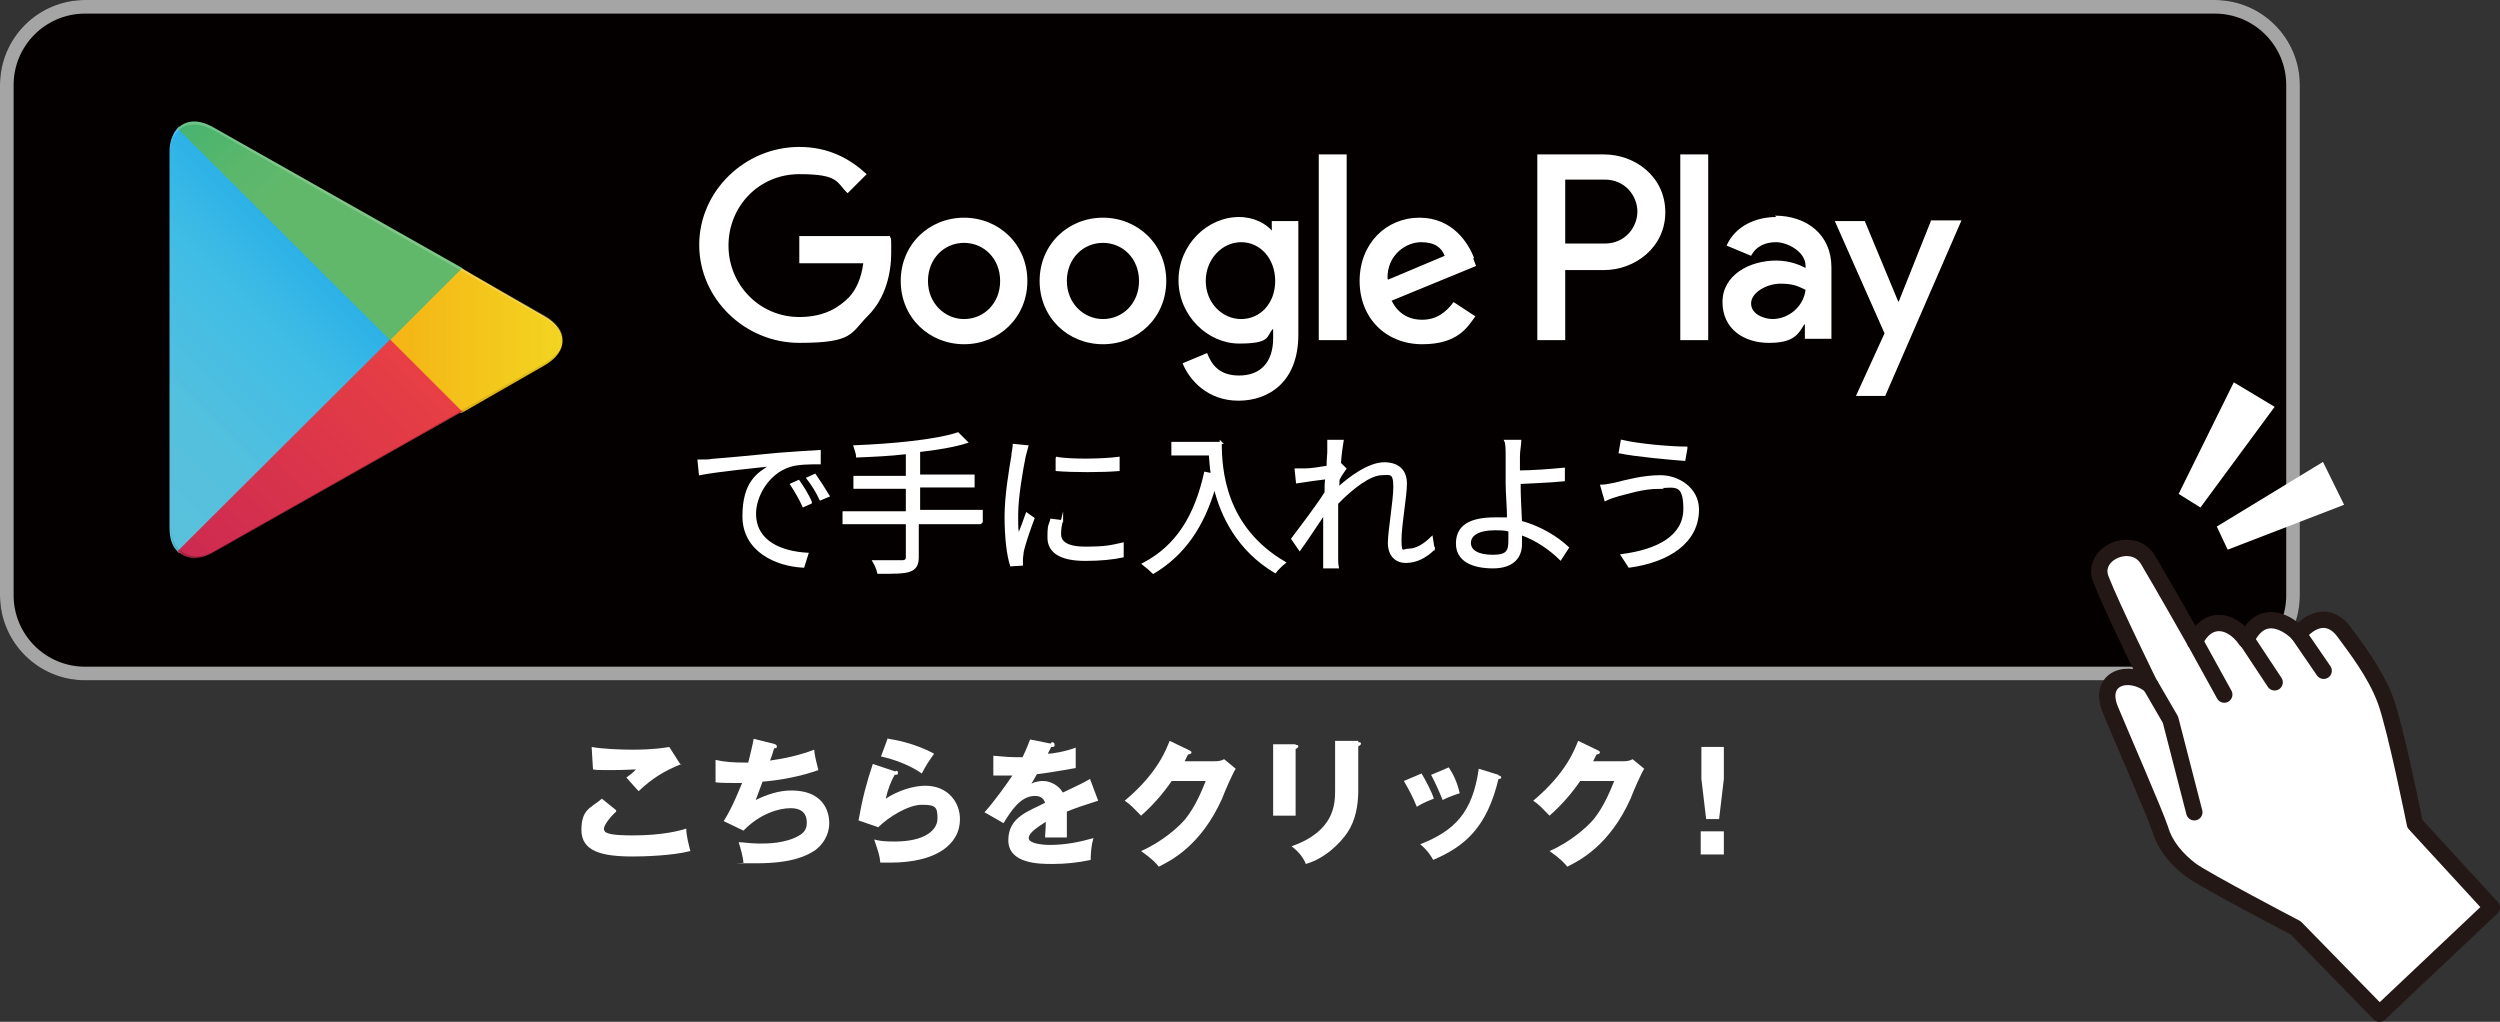 <svg width="367" height="150" viewBox="0 0 367 150" fill="none" xmlns="http://www.w3.org/2000/svg">
<rect x="0" y="0" width="367" height="150" fill="#333333" stroke="none"/>
<g clip-path="url(#clip0_573_484)">
<path d="M325.123 99.867H12.493C5.597 99.867 0 94.274 0 87.383V12.483C0 5.593 5.597 0 12.493 0H325.123C332.019 0 337.616 5.593 337.616 12.483V87.383C337.616 94.274 332.019 99.867 325.123 99.867Z" fill="#040000"/>
<path d="M325.123 1.997C330.92 1.997 335.617 6.691 335.617 12.483V87.383C335.617 93.176 330.92 97.87 325.123 97.87H12.493C6.696 97.87 1.999 93.176 1.999 87.383V12.483C1.999 6.691 6.696 1.997 12.493 1.997H325.123ZM325.123 0H12.493C5.597 0 0 5.593 0 12.483V87.383C0 94.274 5.597 99.867 12.493 99.867H325.123C332.019 99.867 337.616 94.274 337.616 87.383V12.483C337.616 5.593 332.019 0 325.123 0Z" fill="#A5A5A5"/>
<path d="M161.912 31.957C156.815 31.957 152.617 35.852 152.617 41.245C152.617 46.638 156.815 50.533 161.912 50.533C167.009 50.533 171.207 46.638 171.207 41.245C171.207 35.852 167.009 31.957 161.912 31.957ZM161.912 46.837C159.113 46.837 156.615 44.541 156.615 41.245C156.615 37.949 159.013 35.653 161.912 35.653C164.81 35.653 167.209 37.949 167.209 41.245C167.209 44.541 164.81 46.837 161.912 46.837ZM141.523 31.957C136.426 31.957 132.228 35.852 132.228 41.245C132.228 46.638 136.426 50.533 141.523 50.533C146.62 50.533 150.818 46.638 150.818 41.245C150.818 35.852 146.62 31.957 141.523 31.957ZM141.523 46.837C138.724 46.837 136.226 44.541 136.226 41.245C136.226 37.949 138.624 35.653 141.523 35.653C144.421 35.653 146.82 37.949 146.82 41.245C146.82 44.541 144.421 46.837 141.523 46.837ZM117.336 34.754V38.648H126.731C126.431 40.846 125.731 42.443 124.632 43.642C123.233 45.04 121.134 46.538 117.336 46.538C111.539 46.538 106.942 41.844 106.942 36.052C106.942 30.26 111.439 25.566 117.336 25.566C123.233 25.566 122.733 26.764 124.432 28.362L127.231 25.566C124.832 23.369 121.734 21.571 117.336 21.571C109.34 21.571 102.644 28.063 102.644 35.952C102.644 43.842 109.34 50.333 117.336 50.333C125.332 50.333 124.832 48.935 127.431 46.338C130.029 43.742 130.829 40.047 130.829 37.151C130.829 34.254 130.829 35.353 130.629 34.654H117.336V34.754ZM216.382 37.849C215.582 35.752 213.284 31.957 208.386 31.957C203.489 31.957 199.591 35.752 199.591 41.245C199.591 46.738 203.489 50.533 208.786 50.533C214.083 50.533 215.483 47.936 216.582 46.438L213.384 44.341C212.284 45.839 210.885 46.937 208.786 46.937C206.687 46.937 205.188 45.939 204.289 44.141L216.682 39.048L216.282 37.949L216.382 37.849ZM203.689 40.945C203.589 37.35 206.487 35.553 208.586 35.553C210.685 35.553 211.585 36.352 212.084 37.55L203.789 41.045L203.689 40.945ZM193.594 49.933H197.692V22.67H193.594V49.933ZM186.898 33.955H186.798C185.899 32.856 184.1 31.858 181.901 31.858C177.203 31.858 173.006 35.952 173.006 41.145C173.006 46.338 177.303 50.433 181.901 50.433C186.498 50.433 185.899 49.434 186.798 48.336H186.898V49.634C186.898 53.229 184.999 55.127 181.901 55.127C178.803 55.127 177.803 53.329 177.203 51.831L173.605 53.329C174.605 55.826 177.303 58.822 181.801 58.822C186.298 58.822 190.596 56.025 190.596 49.135V32.457H186.698V33.955H186.898ZM182.201 46.837C179.402 46.837 177.004 44.441 177.004 41.245C177.004 38.049 179.402 35.553 182.201 35.553C184.999 35.553 187.198 37.949 187.198 41.245C187.198 44.541 184.999 46.837 182.201 46.837ZM235.472 22.67H225.677V49.933H229.775V39.647H235.472C239.969 39.647 244.467 36.352 244.467 31.158C244.467 25.965 240.069 22.67 235.472 22.67ZM235.572 35.752H229.775V26.365H235.572C238.67 26.365 240.369 28.861 240.369 31.059C240.369 33.256 238.67 35.752 235.572 35.752ZM260.758 31.858C257.76 31.858 254.761 33.156 253.462 36.052L257.06 37.55C257.859 36.052 259.259 35.553 260.758 35.553C262.257 35.553 265.056 36.851 265.056 39.048V39.347C264.356 38.948 262.757 38.249 260.758 38.249C256.86 38.249 252.862 40.346 252.862 44.341C252.862 48.336 256.06 50.333 259.658 50.333C263.257 50.333 263.956 49.135 264.856 47.636H264.956V49.734H268.853V39.248C268.853 34.454 265.255 31.658 260.558 31.658L260.758 31.858ZM260.258 46.837C258.959 46.837 257.06 46.139 257.06 44.541C257.06 42.943 259.359 41.645 261.358 41.645C263.356 41.645 263.956 42.044 265.056 42.543C264.756 45.04 262.557 46.837 260.158 46.837H260.258ZM283.446 32.457L278.748 44.241H278.648L273.751 32.457H269.353L276.649 48.935L272.452 58.123H276.749L287.943 32.357H283.446V32.457ZM246.666 49.933H250.763V22.67H246.666V49.933Z" fill="white"/>
<path d="M26.086 18.775C25.386 19.574 24.886 20.772 24.886 22.27V77.497C24.886 79.094 25.286 80.193 26.086 80.992L26.285 81.192L57.269 50.233V49.534L26.285 18.575L26.086 18.775Z" fill="url(#paint0_linear_573_484)"/>
<path d="M67.563 60.619L57.269 50.333V49.634L67.563 39.347H67.763C67.763 39.447 79.956 46.438 79.956 46.438C83.454 48.435 83.454 51.631 79.956 53.629L67.763 60.619H67.563Z" fill="url(#paint1_linear_573_484)"/>
<path d="M67.863 60.419L57.269 49.834L26.085 80.892C27.285 82.091 29.184 82.29 31.283 81.092L67.863 60.419Z" fill="url(#paint2_linear_573_484)"/>
<path d="M67.863 39.347L31.283 18.675C29.184 17.477 27.285 17.576 26.085 18.875L57.269 49.933L67.863 39.347Z" fill="url(#paint3_linear_573_484)"/>
<path opacity="0.2" d="M67.863 60.22L31.583 80.792C29.584 81.991 27.685 81.891 26.586 80.792L26.386 80.992L26.586 81.192C27.785 82.19 29.584 82.29 31.583 81.192L68.163 60.519L67.963 60.319L67.863 60.22Z" fill="#040000"/>
<path opacity="0.1" d="M26.286 80.692C25.586 79.893 25.086 78.695 25.086 77.197V77.597C25.086 79.094 25.486 80.293 26.286 81.092L26.486 80.892L26.286 80.692Z" fill="#040000"/>
<path opacity="0.1" d="M80.256 53.129L67.763 60.22L67.963 60.419L80.156 53.529C81.955 52.53 82.754 51.232 82.754 49.933C82.555 51.132 81.755 52.23 80.156 53.129H80.256Z" fill="#040000"/>
<path opacity="0.2" d="M31.283 19.075L80.056 46.738C81.655 47.636 82.555 48.835 82.655 49.933C82.655 48.635 81.755 47.337 80.056 46.338L31.283 18.675C27.785 16.678 24.886 18.375 24.886 22.37V22.77C24.886 18.775 27.785 17.177 31.283 19.075Z" fill="white"/>
<path d="M104.543 67.51C106.042 67.41 110.24 67.011 114.338 66.611C116.736 66.412 118.835 66.312 120.334 66.212V68.009C119.035 68.009 117.136 68.009 115.937 68.409C112.738 69.407 110.839 72.803 110.839 75.4C110.839 79.694 114.937 81.092 118.535 81.292L117.936 83.189C113.838 82.989 109.14 80.792 109.14 75.799C109.14 70.806 111.239 69.507 113.238 68.309C111.239 68.509 105.242 69.108 102.744 69.607L102.544 67.61C103.443 67.61 104.143 67.61 104.543 67.51ZM119.035 73.802L117.936 74.301C117.436 73.202 116.736 72.004 116.137 71.105L117.236 70.606C117.736 71.305 118.635 72.703 119.035 73.702V73.802ZM121.634 72.803L120.434 73.302C119.934 72.204 119.235 71.105 118.535 70.206L119.635 69.707C120.134 70.406 121.034 71.804 121.634 72.803Z" fill="white" stroke="white" stroke-width="0.3" stroke-miterlimit="10"/>
<path d="M143.922 76.798H134.727V81.791C134.727 82.989 134.327 83.489 133.527 83.788C132.728 84.088 131.228 84.088 128.93 84.088C128.83 83.588 128.53 82.889 128.23 82.39C130.129 82.39 131.828 82.39 132.428 82.39C132.928 82.39 133.127 82.19 133.127 81.791V76.798H123.833V75.2H133.127V71.605H125.432V70.007H133.127V66.511C130.629 66.811 128.13 66.911 125.831 67.011C125.831 66.611 125.532 65.912 125.432 65.513C130.729 65.313 137.325 64.714 140.623 63.615L141.923 64.913C140.024 65.513 137.525 65.912 134.926 66.212V69.807H142.922V71.405H134.926V75H144.121V76.598L143.922 76.798Z" fill="white" stroke="white" stroke-width="0.3" stroke-miterlimit="10"/>
<path d="M150.818 65.513C150.718 65.912 150.518 66.611 150.418 67.011C150.018 69.008 149.319 73.003 149.319 75.499C149.319 77.996 149.319 77.497 149.519 78.595C149.918 77.597 150.418 76.298 150.718 75.4L151.717 76.099C151.118 77.696 150.318 79.993 150.118 81.092C150.118 81.391 150.018 81.791 150.018 82.091V82.889L148.419 82.989C147.919 81.391 147.62 78.895 147.62 75.799C147.62 72.703 148.319 68.708 148.619 66.911C148.619 66.412 148.819 65.812 148.819 65.313L150.818 65.513ZM155.915 76.298C155.715 77.097 155.615 77.696 155.615 78.395C155.615 79.394 156.315 80.393 159.313 80.393C162.312 80.393 163.011 80.193 164.81 79.794V81.691C163.411 81.991 161.612 82.19 159.313 82.19C155.615 82.19 153.916 80.992 153.916 78.895C153.916 76.798 154.116 77.197 154.316 76.298L155.915 76.498V76.298ZM155.016 67.21C157.414 67.61 161.912 67.51 164.211 67.21V69.008C161.812 69.208 157.514 69.208 155.116 69.008V67.21H155.016Z" fill="white" stroke="white" stroke-width="0.3" stroke-miterlimit="10"/>
<path d="M179.202 64.913C179.202 68.908 179.702 77.397 188.597 82.59C188.197 82.889 187.498 83.589 187.198 83.988C181.701 80.692 179.302 75.699 178.303 71.505C176.604 77.297 173.805 81.391 169.308 84.088C169.008 83.788 168.208 83.089 167.809 82.79C172.806 80.193 175.504 75.699 176.904 69.407L177.903 69.607C177.703 68.609 177.703 67.61 177.603 66.711H172.106V65.013H179.302L179.202 64.913Z" fill="white" stroke="white" stroke-width="0.3" stroke-miterlimit="10"/>
<path d="M210.485 80.593C209.286 81.791 207.887 82.49 206.388 82.49C204.888 82.49 203.889 81.491 203.889 79.694C203.889 77.896 204.689 73.602 204.689 71.405C204.689 69.208 203.989 69.607 202.89 69.607C201.091 69.607 198.392 71.704 196.293 73.901C196.293 74.8 196.293 75.699 196.293 76.498C196.293 78.495 196.293 79.894 196.293 81.891C196.293 82.29 196.293 82.79 196.393 83.289H194.394C194.394 82.989 194.394 82.29 194.394 81.991C194.394 79.894 194.394 78.795 194.394 76.298C194.394 76.099 194.394 75.799 194.394 75.4C193.295 76.997 191.896 79.194 190.796 80.692L189.697 79.095C190.896 77.497 193.495 74.101 194.594 72.304C194.594 71.605 194.594 70.906 194.694 70.206C193.695 70.306 191.696 70.606 190.396 70.806L190.197 68.908C190.696 68.908 191.096 68.908 191.696 68.908C192.395 68.908 193.695 68.708 194.894 68.509C194.894 67.41 194.994 66.711 194.994 66.412C194.994 65.912 194.994 65.313 194.994 64.714H197.093C196.993 65.313 196.793 66.611 196.693 68.109H196.793L197.493 68.808C197.193 69.208 196.793 69.807 196.493 70.406C196.493 70.806 196.493 71.205 196.393 71.704C198.092 70.107 200.991 68.009 203.189 68.009C205.388 68.009 206.388 69.208 206.388 71.005C206.388 72.803 205.588 77.097 205.588 79.294C205.588 81.491 205.988 80.692 206.787 80.692C207.887 80.692 209.086 79.993 210.186 78.895L210.485 80.792V80.593Z" fill="white" stroke="white" stroke-width="0.3" stroke-miterlimit="10"/>
<path d="M223.078 71.005C223.078 72.503 223.178 74.601 223.278 76.598C226.177 77.397 228.575 78.895 230.174 80.393L229.075 82.091C227.676 80.692 225.577 79.194 223.278 78.395C223.278 78.995 223.278 79.494 223.278 79.894C223.278 81.691 222.179 83.289 219.18 83.289C216.182 83.289 213.883 82.29 213.883 79.794C213.883 77.297 215.682 76.099 219.48 76.099C223.278 76.099 220.78 76.099 221.379 76.198C221.379 74.401 221.179 72.403 221.179 71.005C221.179 69.607 221.179 67.909 221.179 66.911C221.179 66.112 221.179 65.113 220.979 64.714H223.178C223.178 65.213 222.978 66.212 222.978 66.911C222.978 67.51 222.978 68.309 222.978 69.208C224.777 69.208 227.576 69.008 229.575 68.808V70.506C227.676 70.706 224.777 70.806 222.978 70.906V71.105L223.078 71.005ZM221.579 77.896C220.879 77.696 220.18 77.696 219.38 77.696C217.082 77.696 215.782 78.495 215.782 79.694C215.782 80.892 216.982 81.591 219.18 81.591C221.379 81.591 221.579 80.792 221.579 79.294C221.579 77.796 221.579 78.495 221.579 77.896Z" fill="white" stroke="white" stroke-width="0.3" stroke-miterlimit="10"/>
<path d="M243.667 71.605C241.069 71.605 238.87 72.403 237.57 72.703C236.871 72.903 236.271 73.103 235.671 73.402L235.072 71.305C235.671 71.305 236.471 71.105 237.071 71.005C238.67 70.606 241.168 69.907 243.767 69.907C246.366 69.907 249.264 71.704 249.264 74.8C249.264 79.594 244.966 82.39 239.17 83.189L238.07 81.491C243.467 80.792 247.265 78.695 247.265 74.7C247.265 70.706 245.766 71.505 243.467 71.505L243.667 71.605ZM247.565 65.812L247.265 67.51C244.766 67.31 240.269 66.911 237.77 66.412L238.07 64.714C240.569 65.313 245.366 65.712 247.565 65.712V65.812Z" fill="white" stroke="white" stroke-width="0.3" stroke-miterlimit="10"/>
<path d="M90.451 119.141C89.351 120.14 88.652 121.238 88.652 121.638C88.652 122.037 88.952 122.237 89.052 122.237C89.751 122.636 92.05 122.636 93.049 122.636C97.247 122.636 99.846 121.937 100.745 121.638C100.745 122.736 101.145 124.134 101.345 124.933C98.646 125.632 94.449 125.732 92.849 125.732C88.252 125.732 85.353 124.933 85.353 121.838C85.353 118.742 86.753 118.642 88.352 117.244L90.451 118.941V119.141ZM100.046 112.15C97.547 113.149 95.748 114.248 93.749 116.145C93.749 116.145 93.549 115.945 91.95 114.148C92.45 113.748 92.949 113.449 93.349 112.949C92.849 112.949 91.65 113.049 89.751 113.049C87.852 113.049 87.552 113.049 87.053 112.949L86.853 109.654C88.452 109.953 91.15 110.053 92.849 110.053C96.048 110.053 97.647 109.754 98.246 109.654L99.846 112.15H100.046Z" fill="white"/>
<path d="M113.638 109.254C113.838 109.254 114.038 109.354 114.038 109.554C114.038 109.754 114.038 109.854 113.638 109.854C113.239 111.252 113.139 111.352 113.039 111.651C115.237 111.352 117.436 110.852 119.535 110.053C119.535 110.752 119.935 112.25 120.135 113.049C117.636 113.948 114.538 114.547 111.939 114.747C111.439 116.045 111.34 116.445 110.94 117.444C112.539 116.645 114.338 116.045 116.137 116.045C121.434 116.045 121.734 119.84 121.734 120.839C121.734 122.637 120.734 124.035 119.635 124.834C118.536 125.533 116.537 126.731 111.04 126.731C105.543 126.731 109.64 126.731 109.141 126.631C109.041 125.633 108.741 124.634 108.441 123.635C109.041 123.635 110.24 123.835 111.439 123.835C112.639 123.835 115.337 123.835 117.336 122.637C118.436 122.037 118.436 121.139 118.436 120.739C118.436 119.541 117.836 118.642 116.037 118.642C114.238 118.642 111.439 119.541 109.141 121.938L106.242 120.539C107.642 118.342 108.741 115.346 108.941 114.947C107.242 114.947 105.843 114.947 105.043 114.847V111.551C106.342 111.851 107.442 111.951 109.84 111.951C110.14 110.752 110.44 109.554 110.64 108.456L113.838 109.254H113.638Z" fill="white"/>
<path d="M131.528 113.149C131.628 113.149 131.828 113.149 131.828 113.449C131.828 113.748 131.628 113.748 131.328 113.748C130.829 114.647 130.329 115.846 130.029 117.244C131.828 116.045 134.127 115.346 135.826 115.346C139.224 115.346 140.923 117.843 140.923 120.24C140.923 124.035 137.325 126.631 130.729 126.631C124.132 126.631 129.629 126.631 129.23 126.631C129.13 125.533 128.93 125.033 128.33 123.236C129.03 123.435 129.729 123.535 131.328 123.535C135.826 123.535 137.625 121.838 137.625 120.14C137.625 118.442 137.325 118.142 135.326 118.142C133.327 118.142 130.429 119.94 128.93 121.438L126.031 120.439C126.631 117.044 127.231 114.847 128.13 112.15L131.428 113.249L131.528 113.149ZM130.429 108.455C131.128 108.555 134.227 109.055 137.125 110.652C136.326 111.751 135.826 112.55 135.326 113.549C133.627 112.35 131.228 111.451 129.329 111.052L130.329 108.356L130.429 108.455Z" fill="white"/>
<path d="M154.416 108.955C154.516 108.955 154.816 108.955 154.816 109.354C154.816 109.754 154.416 109.654 154.316 109.654L153.816 110.652C154.416 110.652 156.315 110.353 157.914 109.754V112.75C154.916 113.249 154.616 113.349 152.217 113.648C152.017 114.048 151.917 114.148 151.418 115.047C152.117 114.647 153.017 114.647 153.117 114.647C154.116 114.647 155.416 115.246 156.015 116.345C159.014 114.947 159.313 114.747 160.013 114.348L161.212 117.543C159.014 118.242 157.814 118.642 156.615 119.141C156.615 119.74 156.615 120.34 156.615 120.939C156.615 121.838 156.615 122.437 156.615 122.936C156.015 122.936 155.216 122.936 154.616 122.936C154.016 122.936 153.816 122.936 153.417 122.936C153.417 122.337 153.517 121.937 153.517 120.639C152.317 121.438 151.018 122.237 151.018 123.036C151.018 123.835 153.017 124.035 154.116 124.035C156.315 124.035 158.414 123.635 160.513 123.036C160.213 124.035 160.113 125.233 160.113 126.232C158.314 126.631 156.415 126.831 154.516 126.831C152.617 126.831 148.02 126.831 148.02 123.336C148.02 119.84 151.218 119.041 153.417 117.843C153.117 116.944 152.417 116.844 151.917 116.844C149.819 116.844 148.419 119.041 147.32 120.839L144.521 119.241C145.821 117.843 147.82 115.047 148.619 113.848C147.52 113.848 146.62 113.848 145.821 113.848V110.952C146.42 110.952 147.62 111.152 149.019 111.152C150.418 111.152 149.819 111.152 150.118 111.152C150.818 109.654 151.018 109.055 151.218 108.555L154.216 109.154L154.416 108.955Z" fill="white"/>
<path d="M178.303 111.751C179.002 111.751 179.302 111.651 179.702 111.451L181.401 112.85C181.001 113.449 179.802 116.145 179.402 117.244C176.304 124.134 171.906 126.332 170.107 127.23C169.807 126.831 169.208 126.132 167.509 124.933C170.507 123.635 173.006 121.438 174.005 120.24C175.604 118.242 176.504 115.846 177.003 114.647H172.006C170.707 116.545 169.208 118.242 167.509 119.74C166.409 118.642 166.009 118.142 165.11 117.543C170.007 113.449 171.207 109.953 171.706 108.755L174.605 110.153C174.605 110.153 174.905 110.253 174.905 110.453C174.905 110.652 174.605 110.752 174.405 110.752C174.105 111.352 174.005 111.551 173.905 111.751H178.503H178.303Z" fill="white"/>
<path d="M190.196 109.354C190.396 109.354 190.596 109.354 190.596 109.554C190.596 109.754 190.396 109.854 190.196 109.953V119.74H186.898V109.254H190.196V109.354ZM199.391 108.955C199.591 108.955 199.791 108.955 199.791 109.154C199.791 109.354 199.591 109.454 199.391 109.554V116.045C199.391 118.242 198.991 120.439 197.792 122.237C196.693 123.835 194.494 126.032 191.695 126.831C191.396 126.032 190.696 125.033 189.596 124.234C195.893 122.037 195.993 118.043 195.993 116.045V108.755H199.391V108.955Z" fill="white"/>
<path d="M208.686 113.549C209.286 114.547 210.186 116.245 210.486 117.244C209.986 117.443 208.886 117.843 207.987 118.442C207.487 117.144 206.788 115.846 206.088 114.647L208.686 113.549ZM219.98 113.848C220.18 113.848 220.38 113.948 220.38 114.148C220.38 114.348 220.08 114.348 219.98 114.348C218.281 121.438 215.083 124.234 210.386 126.232C210.186 125.832 209.586 124.834 208.487 123.935C213.584 121.937 216.182 119.241 217.082 112.85L219.98 113.748V113.848ZM212.684 112.65C213.384 113.748 213.884 114.747 214.283 116.445C212.784 116.944 212.384 117.144 211.785 117.443C211.385 116.445 210.585 114.647 210.086 113.748L212.684 112.65Z" fill="white"/>
<path d="M238.27 111.751C238.97 111.751 239.269 111.651 239.669 111.451L241.368 112.85C240.968 113.449 239.769 116.145 239.369 117.244C236.271 124.134 231.873 126.332 230.074 127.23C229.775 126.831 229.175 126.132 227.476 124.933C230.474 123.635 232.973 121.438 233.972 120.24C235.571 118.242 236.471 115.846 236.971 114.647H231.973C230.674 116.545 229.175 118.242 227.476 119.74C226.376 118.642 225.977 118.142 225.077 117.543C229.974 113.449 231.174 109.953 231.674 108.755L234.572 110.153C234.572 110.153 234.872 110.253 234.872 110.453C234.872 110.652 234.572 110.752 234.372 110.752C234.072 111.352 233.972 111.551 233.872 111.751H238.47H238.27Z" fill="white"/>
<path d="M253.062 109.654V114.348L252.363 120.24H250.464L249.764 114.348V109.654H253.162H253.062ZM249.664 122.037H253.062V125.433H249.664V122.037Z" fill="white"/>
<path d="M365.801 133.222L354.507 120.939C354.507 120.939 351.708 106.957 350.209 102.863C348.71 98.768 345.712 94.973 344.112 92.776C342.513 90.579 340.015 90.08 337.416 93.076C336.117 91.678 332.119 88.882 329.72 93.975C327.422 90.679 323.923 90.479 322.224 94.174C322.224 94.174 317.527 85.885 315.328 82.19C313.129 78.495 306.833 81.192 308.432 85.087C309.931 88.981 315.628 100.566 315.628 100.566C312.43 98.069 307.832 99.567 309.831 104.261C311.23 107.656 316.328 119.341 317.127 121.738C317.827 124.134 319.526 126.132 321.625 127.73C323.823 129.328 337.016 136.218 337.016 136.218L349.31 148.802L365.801 133.222Z" fill="white" stroke="#231815" stroke-width="2.4" stroke-linecap="round" stroke-linejoin="round"/>
<path d="M315.728 100.666L318.626 105.659L322.125 119.241" stroke="#231815" stroke-width="2.4" stroke-linecap="round" stroke-linejoin="round"/>
<path d="M322.224 94.174L326.522 101.964" stroke="#231815" stroke-width="2.4" stroke-linecap="round" stroke-linejoin="round"/>
<path d="M329.82 93.975L333.918 100.166" stroke="#231815" stroke-width="2.4" stroke-linecap="round" stroke-linejoin="round"/>
<path d="M337.416 93.076L341.114 98.469" stroke="#231815" stroke-width="2.4" stroke-linecap="round" stroke-linejoin="round"/>
<path d="M325.423 77.297L327.022 80.692L344.113 74.101L341.014 67.81L325.423 77.297Z" fill="white"/>
<path d="M323.024 74.501L319.826 72.503L327.921 56.125L333.918 59.72L323.024 74.501Z" fill="white"/>
</g>
<defs>
<linearGradient id="paint0_linear_573_484" x1="54.57" y1="21.671" x2="12.626" y2="63.648" gradientUnits="userSpaceOnUse">
<stop stop-color="#3894D2"/>
<stop offset="0.3" stop-color="#2CB1E7"/>
<stop offset="0.5" stop-color="#40BDE5"/>
<stop offset="0.8" stop-color="#54C0DE"/>
<stop offset="1" stop-color="#59C1DC"/>
</linearGradient>
<linearGradient id="paint1_linear_573_484" x1="84.654" y1="49.834" x2="24.087" y2="49.834" gradientUnits="userSpaceOnUse">
<stop stop-color="#F3D723"/>
<stop offset="0.4" stop-color="#F4B816"/>
<stop offset="0.8" stop-color="#F4A016"/>
<stop offset="1" stop-color="#F29718"/>
</linearGradient>
<linearGradient id="paint2_linear_573_484" x1="62.066" y1="55.626" x2="5.242" y2="112.495" gradientUnits="userSpaceOnUse">
<stop stop-color="#E73F44"/>
<stop offset="1" stop-color="#B6185D"/>
</linearGradient>
<linearGradient id="paint3_linear_573_484" x1="18.29" y1="0.399" x2="43.656" y2="25.786" gradientUnits="userSpaceOnUse">
<stop stop-color="#309F6D"/>
<stop offset="0.5" stop-color="#46B36F"/>
<stop offset="0.8" stop-color="#5AB76C"/>
<stop offset="1" stop-color="#61B86B"/>
</linearGradient>
<clipPath id="clip0_573_484">
<rect width="367" height="150" fill="white"/>
</clipPath>
</defs>
</svg>
